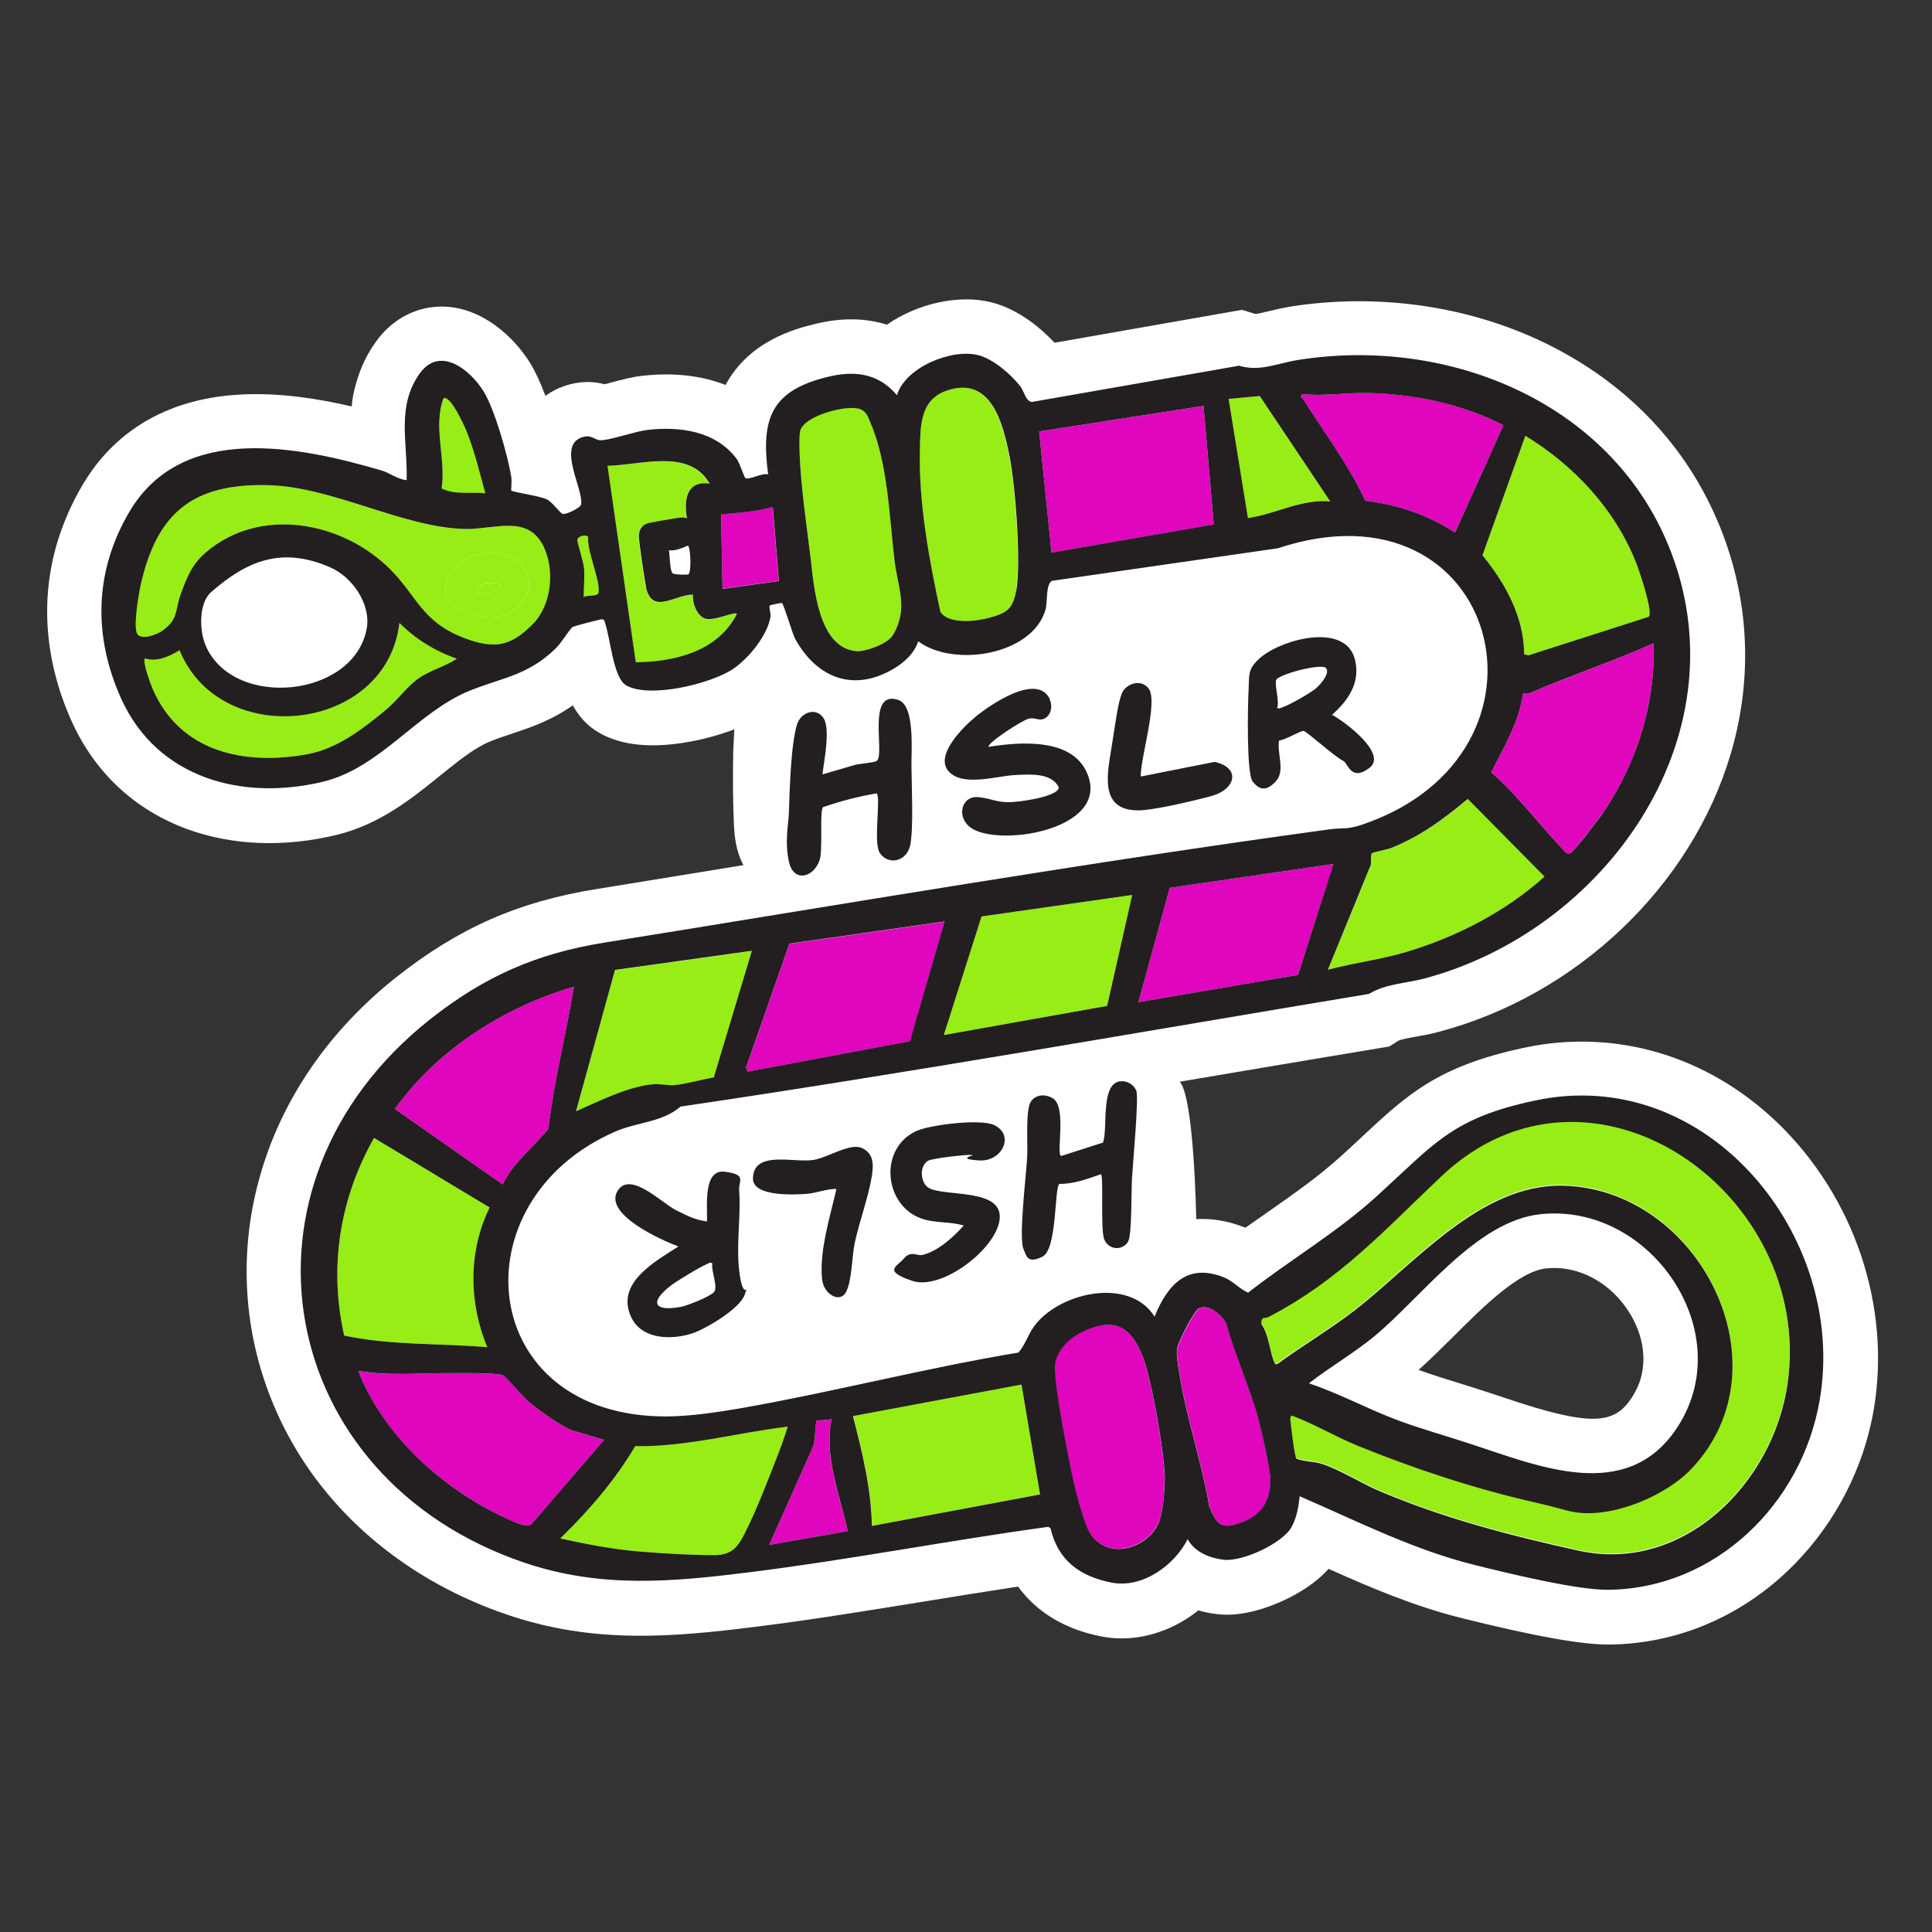 <svg xmlns="http://www.w3.org/2000/svg" id="Layer_1" viewBox="0 0 1080 1080"><rect x="0" y="0" width="1080" height="1080" fill="#333333" stroke="none"/><defs><style>      .st0 {        fill: #df06be;      }      .st1 {        fill: #231f20;      }      .st2 {        fill: #fff;      }      .st3 {        fill: #97ed15;      }    </style></defs><path class="st2" d="M721.4,171.4c-4.8.8-9,1.8-12.3,2.6-3.4.8-6.9,1.7-7.7,1.4l-7.1-2.2-104.8,18.4c-6.8-7.3-19.5-18.6-35.3-22.6-17.8-4.5-41,.4-58.4,12.5-11-3.5-24.7-4.4-41.4-.1-9.4,2.4-35.6,9-48.8,33.8-13.5-5.3-29.4-7.1-46.8-5.1-5.5.6-11.5,2.2-17.4,3.8-1,.3-2.2.6-3.4.9-5.5-1.5-13.4-2.2-22.8,1.1-3.8,1.3-7.2,3.1-10.3,5.4-2.6-7-5.5-13.4-8.5-18.3-9.2-14.8-26.7-30.9-48.1-31.6-15-.5-29,6.7-38.3,19.8-4.7,6.6-8.2,13.8-10.5,21.6s-2.4,9.7-2.9,14.4c-18.9-4.4-40.1-7.7-61.1-6.7-50.4,2.3-76.2,28.5-89,50-6.3,10.5-11.1,21.6-14.5,32.8-9.7,32.4-6.8,67.1,8.2,100.2,13,28.6,35.3,49.3,64.5,60,25.3,9.2,54.2,10.3,83.5,3.2,24.2-5.9,42.1-20.4,57.8-33.1,9.8-7.9,19-15.4,27.7-19,4.2-1.7,8.2-3.1,12.6-4.5,10.4-3.5,21.8-7.3,33.9-15.8,3.4,6.1,8,11.5,14.7,15.3,12.6,7.3,29.8,8.9,51.3,4.9,8.6-1.6,16.9-4,24.3-6.8-.2,3.1-.4,6.9-.6,11.5-.3,14.9-.2,30.7.4,42.2v.2c.3,4.7.7,13.5,5.3,22-27.1,4.4-54.9,9-82.2,13.4-43.7,7-77.1,21.8-111.8,49.2-37,29.3-63.1,66.9-75.5,108.6-14.8,49.5-9.5,101.7,14.7,147.1,24.9,46.6,68.6,82.4,123,100.8,48.1,16.3,91.5,12.6,139.2,6.6,31.4-3.9,62.9-9.1,93.3-14,17.4-2.8,35.1-5.7,52.8-8.4,10.4,14.3,26.3,24,46.7,27.9,15.4,3,31.9-.3,46.6-9.3,2.6-1.6,5.1-3.4,7.5-5.3,3.3,1,6.8,1.7,10.5,2.1,14.5,1.8,29.9-4.2,37.7-7.9,7.7-3.6,17.3-9.3,24.6-17.4,23.5,10.5,47.8,20.9,74.3,27.5,41.3,10.3,67.7,15,82.9,14.8,33.1-.4,64.5-12,90.8-33.5,24.5-20.1,43.1-48.1,52.3-78.9,1.8-6.1,3.3-12.4,4.4-18.7,9.9-57.6-10.7-119.1-53.8-160.6-39-37.5-90.6-52.8-141.6-41.9-48.4,10.3-65.4,26.2-91.1,50.2-3.6,3.4-7.4,6.9-11.5,10.6-12.1,11-25.9,20.7-40.5,30.9-4.2,2.9-8.4,5.9-12.7,8.9-.3-.1-.7-.3-1.1-.4-9-3.5-17.9-4.9-26.4-4.4,0,0-1.1-67.7-9.2-76.8,1.3-.2,2.7-.5,4-.7,35.1-5.9,71.4-12.1,107.1-18l6-1,5.1-3.2c1.4-.8,6.5-1.7,9.9-2.3,3.8-.7,8.1-1.4,12.7-2.7,77.1-20.4,141.1-81.3,163.1-155.1h0c12.1-40.7,10.7-83.1-4.1-122.5-17.7-47.2-52.1-84.3-99.5-107.4-43-20.9-93.6-28.1-142.6-20.4ZM840.8,781.3c-3.3-1.1-6.5-2.2-9.7-3.2-4.9-1.6-9.9-3.2-14.8-4.7-8.2-2.5-16-5-23.3-7.6,6.6-5.9,13.2-12.5,19.7-18.9,16.2-16.2,36.4-36.4,51.9-37.9,15.3-1.5,30.9,5.4,41.8,18.6,10.8,13.1,14.8,29.3,10.7,43.2-1.1,3.8-2.9,7.4-5.2,10.9-9.6,14.2-21.8,16.3-71.1-.4Z"></path><polygon class="st0" points="580.9 241.2 587.8 308.9 678.5 293.3 672.8 226.9 580.9 241.2"></polygon><path class="st3" d="M529,218.4c-14.9,5.2-14.6,19.7-14.9,33.4-.6,29.3,5.3,61.7,11.5,90.3,4.8,7.1,20.3,5.2,27.5,3.2,9.7-2.7,13-4.7,14.8-15,2.8-15.7-.5-59-3.8-75.3-3.7-18.7-10.4-45.2-35.2-36.5Z"></path><path class="st0" d="M432,283.3c-9.4,2.9-19.2,3.1-28.9,4.2l.8,41.6,31.4-4.4-3.4-41.4Z"></path><path class="st3" d="M704.1,221.4l-17.4,1.6,10.8,66.6c15.3-2.2,29.8-10.9,46-9.3l-39.4-58.9Z"></path><path class="st3" d="M486.4,235.7c-1.2-2.8-2.2-5.7-5.3-7-7.3-3-31.9,3.6-33.8,12.1-.6,2.7-.4,9.5-.3,12.6.7,17.5,3.9,40.2,6.1,58.1,1.9,15.9,4.2,50.6,25.6,52.4,5.1.5,17.4-4.1,20.2-8.7,9.1-15,3.1-26.5,1.2-41.6-3-24.8-3.7-54.9-13.7-78Z"></path><path class="st3" d="M581.4,835.4l-10.4-61.5-94.1,17.6c5.2,20,10.2,40.6,10.6,61.4l94-17.6Z"></path><path class="st0" d="M608.8,856.2c8.8,15.3,29.5,10.7,37.7-2.8,3.6-5.9,4.2-17.4,4.5-24.5.7-13.1-7.3-57.5-12.1-70-6.9-18.1-16.4-22.7-34.4-14.3-6.7,3.2-13.7,10.2-14.9,17.8-1.3,8.5,8.1,56.3,10.7,67.2,1.4,5.9,5.8,21.9,8.4,26.6Z"></path><path class="st0" d="M658.1,754c-.5,3.6.5,9.1,1.1,12.8,3.7,24.6,12.7,50.6,16.9,75.4,4.2,9.9,6.3,12.9,17.3,9.2,11.1-3.8,16.5-11.1,16.9-23.2.2-5.9-5.1-28.6-6.9-35.4-4.7-17.5-13-35-17.8-52.7-2.3-4.7-9.9-11.5-15.2-8.6-3,1.6-11.7,18.8-12.3,22.6Z"></path><path class="st3" d="M712.2,761c.6,1.4.8,1.5,2.2.8,14.2-10.4,29.5-19.2,43.3-30.1,33.1-25.8,69.7-70.2,115.6-69.3,76.3,1.5,126.8,100.7,72.2,158.2-15,15.9-47.4,29.3-69.2,23.5-7-1.9-12.4-3.2-19.5-4.9-33.1-7.6-66.4-18.6-97.9-31.4-11.8-4.8-23.9-12-35.6-16.4-1.6-.6-1.8-.7-2.1,1.1-.2,1.2,2.4,21.8,3.4,22.4,2.7,1.6,9.8,1.6,13.9,2.9,10.7,3.4,22.7,11.2,33.4,15.7,36.3,15.2,71.9,24.4,110.3,32.9,58.9,13,109.2-37.9,117-93.6,14.9-106.8-110.3-194.5-193.6-115.6-31.3,29.6-56.8,58-96.4,78.5-1.1.6-3.4.6-3.5.8-.8.8-.8,2.1-.5,3.2,4.1,6,4.3,14.8,7,21Z"></path><path class="st3" d="M326.3,333.8c1.8-1.6,7.9,0,8.3-2.6,1.1-6.8-6.7-23.2-5.8-31.2-1.8-1.3-5.8-.3-6.1,1.9-.1.8,3.5,12.3,3.8,15.8.5,5.4-.3,10.7-.2,16.1Z"></path><path class="st0" d="M454.4,809l-24.4,54.6,43.9-7.7c-4.6-20.5-13.5-41.4-9-62.7-1.5.8-8,.8-8.4,1-.6.4-.9,12.8-2.1,14.8Z"></path><path class="st3" d="M261.5,242.5c-1.2-3.2-9.5-22-13.5-19.8-6,16.2,1.4,33.6-1,50.4,7.8,3.9,16.3,1.8,24.5,2.8-2.9-10.8-5.9-23-9.9-33.3Z"></path><path class="st3" d="M266.5,331c5,2.3,10.7.2,13.9-3.9-5-2.3-12.2-2-13.9,3.9Z"></path><path class="st3" d="M304,305.8c-8.7-18.7-28.2-9.6-44.6-10.1-35.1-1.1-73.7-23.7-110.2-24.5-41.5-.8-61.5,15.3-70.6,56-1.2,5.2-4.2,22.6-2,26.9,2.1,4.2,11.4.4,14.3-1.6,9-6.5,6.8-11.2,10.2-20.6,3.5-9.5,6.3-16.6,14.1-23.2,30.3-25.9,76.4-17.2,103.1,9.7,14.9,15,17.7,29.3,41.1,38.2,16.8,6.4,26,4.9,38.5-7.8,10.4-10.6,12.3-29.7,6.1-43ZM272.8,345.1c-8.6-.8-24.7-6-23.7-16.6,2-22,39.9-26.8,46-6.2,3.8,12.7-10.3,23.9-22.3,22.8Z"></path><path class="st3" d="M100.4,363.5c-5.7,3.4-12.5,6.7-19.3,4.6-1.8,1,3.2,14.6,4.2,16.9,15.4,35.5,51.4,43,86.5,36.6,16.7-3.1,30.8-13.9,43.7-24.6,6.6-5.4,11.6-12.9,18.1-17.5,6.6-4.8,15.2-6.7,21.9-11.4-12.1-4.1-23.2-11-32.1-20-7.3,61.4-100.1,71.4-122.9,15.3Z"></path><path class="st3" d="M361.1,292.9c1.3-.7,15.8-3,18.6-3.4,1.4-.2,2.8-.1,4.2.3-1.9-10.3-.2-21.3,12.7-19.3-11.3-20-38.6-10.3-57.1-10l15.8,109.8c21.7-.2,45.9-6,56.5-27-1.1-1.7-13.4,4.6-18.3,2.4-4.2-1.9-6.7-8.7-6.2-13.2-10.1,0-22.7,11.6-26.3-4-.8-3.3-4.3-26.8-4.1-29,.3-2.9,1.4-5.2,4.1-6.5Z"></path><path class="st3" d="M313.3,860c15.1,3.3,30,6.2,45.4,7.4,12.2,1,28.9,2,41,1.9,10.3-.1,13.3-5.1,17.5-13.7,5.7-11.5,11.5-26.7,16.4-38.9,2.5-6.3,4.9-12.8,6.9-19.3-28.4,3.5-56.4,11.4-85.3,10.9-11.3,19.2-26,36.1-41.9,51.6Z"></path><path class="st0" d="M727.9,220.3c-1.4,2.3.1,2,.6,2.8,11.6,18.8,25.5,36.7,34.7,56.8,17.7,2.1,35.2,7.9,50.2,17.8l27-60c-23.5-12.1-50.5-17.7-76.8-18-11.9-.2-23.8,1.9-35.7.6Z"></path><path class="st3" d="M852,365.8l2.5.5,67.1-21.5c2.6-2.5-5.3-25.9-7-30.2-11.8-29.9-34.6-54.3-61.9-71l-24,66.8c12.8,15.6,23.4,34.6,23.3,55.4Z"></path><path class="st0" d="M220.8,619.9l60.2,42.2c5.8-12.4,17.3-20.7,25.5-31.1,3.3-26.7,10-52.9,14.3-79.4-39,11.3-76.2,35.2-100,68.3Z"></path><polygon class="st0" points="441.3 527.6 417 597 418.1 599 508.7 582.2 528 515.2 441.3 527.6"></polygon><path class="st3" d="M343.8,542.3l-21.8,79c12.6-5.5,29.2-14,43-15.1,4.1-.3,8.1.9,11.9.5,7.1-.6,15-3.1,22.1-4.3l21.3-70.8-76.5,10.7Z"></path><path class="st3" d="M192.4,746.6c26.5,5.6,53.2,4.2,80,6.5-10.4-24.7-10.6-53.9,1.3-78.1l-64.6-38.9c-19.3,33.9-25.3,72.5-16.7,110.5Z"></path><path class="st0" d="M200.3,766.3c13.5,35.5,46.3,65.4,80.6,81.4,3.8,1.8,12.8,6.8,16.1,4.4l40.7-47.2-17.5-5.2c-5.4-1.6-19.8-11.9-24.6-16-3-2.5-13-14.5-14.4-14.9-4.3-1.5-22.3-1.1-28.2-1.2-17.6-.2-35.2,1.9-52.7-1.3Z"></path><path class="st0" d="M851.4,387.7c-2.3,16.2-10.6,29.7-17.8,44,15.1,13.2,27.2,29.6,41,44.1.9,1,1.8,1.5,3.2,1.1,1.9-.7,17-20.6,19.2-23.8,18.3-27.7,28.6-60.1,27.3-93.5-22.4,10.1-45.7,17.9-68.3,27.5-1.4.6-3.1.3-4.6.6Z"></path><polygon class="st3" points="548.7 512.3 527.6 578.6 618.9 562.3 632.9 500.3 548.7 512.3"></polygon><path class="st3" d="M777.6,474.1c-2.1.8-10.1,2.5-10.5,2.8-1.2,1.1,0,6.2-1.3,8l-23.4,57.2c14.7-3.9,29.8-5.7,44.4-10.1,27.4-8.3,55.5-22.8,76.8-42l-42.9-43.4c-13.4,11.2-26.6,21-43,27.5Z"></path><polygon class="st0" points="653.9 496.3 636.4 560.2 725.6 545 745.5 483 653.9 496.3"></polygon><path class="st1" d="M692.3,204.5l-115.5,20.2c-3.5-.5-4.3-6-6.4-8.7-5.3-6.8-15.2-15.4-23.7-17.5-14.6-3.7-40.6,6.7-45.3,22.4-10.8-12.7-24.4-13.9-39.6-10-31,7.8-36.5,23.6-32.4,54.3-3.4-1-10,3.1-12.7,2.1-.6-.2-3.1-8.3-4.9-10.8-11.8-15.6-31.5-18.2-49.7-16.2-7,.8-21.4,5.9-26.3,5.8-3.6,0-5-3.5-10.6-1.6-14,4.9,1.3,29.3-.4,37.6-.4,1.9-8.4,5.6-10.2,5.2-1.5-.3-5.8-6.7-9-8.2-3.9-1.9-19.2-4-19.8-4.9-.2-.3.4-5.5,0-7.6-1.9-11.8-9.3-37.8-15.4-47.7-7.6-12.3-24.5-25.8-35.8-10.1-13.2,18.5-6.6,38.9-7.3,59.6-5.1-.4-9.7-4.2-14-5.4-46.1-13.5-111.2-26.9-140.8,22.8-19.9,33.6-20.5,69.9-4.7,104.9,20.3,44.6,68,57.2,113.1,46.2,31.7-7.8,52.3-38.7,81.2-50.6,18.6-7.6,32.8-8.5,48.5-23.8,3.5-3.4,7.5-10.4,9.5-12,.7-.5,15.6-4.4,16.4-4.3,1.6.2,1.4,1.2,1.8,2.3,2.9,8.3,4.5,30.4,11.7,34.6,13.1,7.6,48-1,60-9.3,8.6-5.9,19-18.6,20.7-29,.3-1.8-1.1-5.7-.3-6.4.3-.2,6.4-1.5,6.7-1.3,1,.4,5.7,17.1,7.7,20.6,9.9,17.6,26.6,27.5,46.5,20.1,8.8-3.3,19-9.9,22-19.3,19.6,14.7,63.5,7.9,71.1-17.5,1.3-4.2,0-14.1,3.6-16.3l126.3-18.2c124.1-41.2,165,114.6,47.1,154.5-8.7,2.9-10.8,1.6-18.2,2.6-135.3,18.5-270.4,41.6-405.2,63.3-38,6.1-67.1,18.8-97.7,43-116.6,92.4-87,256.4,53,303.7,42.7,14.4,82.3,10.7,125.7,5.3,55.8-7,111.2-17.7,166.9-25.4l1.3.7c4.2,18.1,16.4,27,34.2,30.5,17.1,3.3,35-9.5,42.5-24.3,3.9,7.2,12.1,10.5,20,11.5,10.4,1.3,33.1-9.1,38.1-18.3,2.9-5.3,3.9-11.3,4.5-17.2,32.1,13.9,63.5,29.9,97.7,38.4,18.4,4.6,57.8,14.2,75.1,13.9,59.9-.8,108-48.2,117.9-106,15.8-91.4-62.7-188.1-159.1-167.5-46.2,9.8-55.8,23.7-88.5,53.5-22.2,20.2-48.2,35.4-71.9,53.9-5.2-2.3-8.3-6.5-13.9-8.7-20.3-7.9-31.2,4.4-38.4,22.1-14.3-22.8-54.3-13.2-67.6,5.8-3.3,4.7-4.8,10.1-8.5,14.3-52.4,8.7-104.1,22.2-156.3,31.3-12.9,2.2-27.3,4.3-40.3,4.4-106.5.4-118.1-120.7-28.4-159.4,12.2-5.2,25.9-5,36.1-13.8,128.6-19,256.7-41.7,384.9-63,9.2-5.7,20.4-5.8,30.9-8.6,100.6-26.7,177.2-133.8,138.3-237.4-31.5-83.8-123.7-121.9-208.8-108.4-12.4,2-21.5,6.9-34,3ZM246.9,273.1c2.5-16.8-4.9-34.2,1-50.4,4-2.2,12.3,16.6,13.5,19.8,4,10.3,7,22.6,9.9,33.3-8.2-1-16.7,1.1-24.5-2.8ZM328.8,300c-.9,8,6.9,24.4,5.8,31.2-.4,2.6-6.5,1.1-8.3,2.6,0-5.4.6-10.7.2-16.1-.3-3.5-3.9-15-3.8-15.8.3-2.2,4.4-3.2,6.1-1.9ZM255.5,368.1c-6.7,4.6-15.3,6.6-21.9,11.4-6.5,4.7-11.5,12.1-18.1,17.5-12.9,10.6-26.9,21.5-43.7,24.6-35.2,6.4-71.2-1.1-86.5-36.6-1-2.3-6-15.9-4.2-16.9,6.8,2.1,13.6-1.2,19.3-4.6,22.8,56.1,115.7,46.1,122.9-15.3,8.9,9,20.1,15.9,32.1,20ZM115,360.9c-3.6-8.1-4-23.8,3-29.9,20.4-17.8,39.6-25.5,66.5-13.9,12.3,5.3,23,20.5,20.5,34.3-7.1,38.6-74.3,45.4-90,9.6ZM297.9,348.8c-12.5,12.7-21.6,14.2-38.5,7.8-23.4-8.9-26.2-23.2-41.1-38.2-26.7-26.9-72.8-35.6-103.1-9.7-7.8,6.6-10.6,13.7-14.1,23.2-3.4,9.4-1.2,14.1-10.2,20.6-2.9,2.1-12.2,5.8-14.3,1.6-2.1-4.3.9-21.7,2-26.9,9.1-40.6,29.1-56.8,70.6-56,36.5.7,75.1,23.4,110.2,24.5,16.4.5,35.9-8.6,44.6,10.1,6.2,13.3,4.3,32.4-6.1,43ZM361.1,328.4c3.6,15.6,16.2,3.9,26.3,4-.5,4.5,2,11.3,6.2,13.2,4.9,2.2,17.2-4.1,18.3-2.4-10.6,21-34.8,26.8-56.5,27l-15.8-109.8c18.5-.3,45.8-10,57.1,10-12.9-2-14.5,9.1-12.7,19.3-1.4-.4-2.8-.5-4.2-.3-2.8.4-17.3,2.7-18.6,3.4-2.7,1.3-3.8,3.6-4.1,6.5-.2,2.2,3.3,25.7,4.1,29ZM384.5,305c1.6.5,2.1,15,.3,16.1-.4.2-8,.3-8.9-.7-1.5-1.7-1.4-10.1-2-12.8,3.6.5,7.3-1.2,10.6-2.6ZM403.9,329.2l-.8-41.6c9.7-1.1,19.5-1.4,28.9-4.2l3.4,41.4-31.4,4.4ZM498.9,355.3c-2.8,4.6-15.1,9.1-20.2,8.7-21.5-1.9-23.7-36.5-25.6-52.4-2.2-17.8-5.5-40.5-6.1-58.1-.1-3.1-.3-9.9.3-12.6,2-8.5,26.6-15.1,33.8-12.1,3.2,1.3,4.1,4.2,5.3,7,10,23.1,10.7,53.2,13.7,78,1.9,15.1,7.9,26.6-1.2,41.6ZM568,330.3c-1.9,10.3-5.2,12.3-14.8,15-7.2,2-22.7,3.9-27.5-3.2-6.2-28.5-12.2-61-11.5-90.3.3-13.7,0-28.2,14.9-33.4,24.8-8.6,31.5,17.9,35.2,36.5,3.3,16.4,6.6,59.6,3.8,75.3ZM587.8,308.9l-6.9-67.7,91.9-14.3,5.7,66.3-90.7,15.7ZM697.6,289.6l-10.8-66.6,17.4-1.6,39.4,58.9c-16.1-1.5-30.6,7.1-46,9.3ZM705.8,736.9c.2-.1,2.4-.2,3.5-.8,39.5-20.5,65.1-48.9,96.4-78.5,83.4-79,208.5,8.8,193.6,115.6-7.8,55.7-58.1,106.6-117,93.6-38.4-8.5-74-17.7-110.3-32.9-10.8-4.5-22.8-12.3-33.4-15.7-4.1-1.3-11.2-1.3-13.9-2.9-1-.6-3.5-21.3-3.4-22.4.3-1.8.5-1.7,2.1-1.1,11.6,4.4,23.8,11.6,35.6,16.4,31.5,12.8,64.8,23.8,97.9,31.4,7.1,1.6,12.4,3,19.5,4.9,21.8,5.8,54.2-7.6,69.2-23.5,54.5-57.6,4.1-156.7-72.2-158.2-45.8-.9-82.4,43.4-115.6,69.3-13.9,10.8-29.1,19.7-43.3,30.1-1.4.7-1.6.6-2.2-.8-2.7-6.2-2.9-15-7-21-.3-1-.3-2.4.5-3.2ZM821.6,807c-13.4-4.4-27.9-8.4-41.1-13.4-16.5-6.2-32.1-14.8-48.8-20.3,11.9-9.3,25.1-16.8,36.8-26.5,26.8-22.3,57-64.5,93-68.1,62-6.2,111.2,67.2,75.6,120-28.2,41.9-77.3,20.8-115.5,8.3ZM670.3,731.4c5.4-2.8,12.9,3.9,15.2,8.6,4.8,17.6,13,35.2,17.8,52.7,1.8,6.8,7.1,29.5,6.9,35.4-.4,12.1-5.8,19.4-16.9,23.2-11,3.8-13.1.7-17.3-9.2-4.2-24.8-13.2-50.7-16.9-75.4-.6-3.7-1.6-9.2-1.1-12.8.6-3.8,9.3-21,12.3-22.6ZM604.6,744.7c18-8.5,27.5-3.8,34.4,14.3,4.8,12.5,12.8,56.9,12.1,70-.4,7.1-1,18.5-4.5,24.5-8.1,13.5-28.8,18.1-37.7,2.8-2.7-4.7-7-20.6-8.4-26.6-2.6-10.9-12-58.7-10.7-67.2,1.1-7.6,8.2-14.6,14.9-17.8ZM571,773.9l10.4,61.5-94,17.6c-.4-20.8-5.4-41.4-10.6-61.4l94.1-17.6ZM456.5,794.2c.3-.3,6.9-.2,8.4-1-4.4,21.3,4.5,42.2,9,62.7l-43.9,7.7,24.4-54.6c1.2-2,1.5-14.4,2.1-14.8ZM440.4,797.4c-2,6.5-4.4,13-6.9,19.3-4.8,12.2-10.6,27.3-16.4,38.9-4.2,8.5-7.2,13.6-17.5,13.7-12.1.1-28.8-.9-41-1.9-15.4-1.2-30.3-4.1-45.4-7.4,15.9-15.5,30.6-32.4,41.9-51.6,28.8.5,56.8-7.5,85.3-10.9ZM295.6,783.7c4.8,4.1,19.2,14.4,24.6,16l17.5,5.2-40.7,47.2c-3.3,2.4-12.3-2.7-16.1-4.4-34.2-16-67-45.9-80.6-81.4,17.5,3.1,35.2,1.1,52.7,1.3,5.9,0,23.8-.3,28.2,1.2,1.4.5,11.4,12.4,14.4,14.9ZM272.4,753.1c-26.7-2.3-53.5-.9-80-6.5-8.6-38-2.6-76.5,16.7-110.5l64.6,38.9c-12,24.3-11.7,53.4-1.3,78.1ZM306.5,631c-8.2,10.4-19.7,18.7-25.5,31.1l-60.2-42.2c23.8-33.2,61.1-57,100-68.3-4.3,26.6-11.1,52.7-14.3,79.4ZM376.9,606.6c-3.8.3-7.8-.9-11.9-.5-13.8,1.2-30.4,9.6-43,15.1l21.8-79,76.5-10.7-21.3,70.8c-7.1,1.2-15,3.6-22.1,4.3ZM418.1,599l-1.1-2.1,24.3-69.4,86.7-12.4-19.4,67-90.5,16.9ZM527.6,578.6l21.1-66.3,84.2-12-14,62-91.3,16.3ZM725.6,545l-89.2,15.2,17.5-63.9,91.5-13.3-19.8,62ZM786.7,532c-14.6,4.4-29.7,6.2-44.4,10.1l23.4-57.2c1.4-1.8.1-6.9,1.3-8,.4-.4,8.4-2,10.5-2.8,16.4-6.5,29.5-16.2,43-27.5l42.9,43.4c-21.2,19.3-49.3,33.8-76.8,42ZM897,453.1c-2.1,3.3-17.3,23.2-19.2,23.8-1.3.5-2.3,0-3.2-1.1-13.9-14.5-25.9-30.9-41-44.1,7.2-14.3,15.5-27.8,17.8-44,1.5-.2,3.1,0,4.6-.6,22.6-9.7,45.9-17.4,68.3-27.5,1.3,33.3-9,65.8-27.3,93.5ZM914.6,314.6c1.7,4.3,9.7,27.7,7,30.2l-67.1,21.5-2.5-.5c0-20.8-10.5-39.8-23.3-55.4l24-66.8c27.3,16.7,50.1,41.1,61.9,71ZM840.4,237.7l-27,60c-15-9.9-32.4-15.7-50.2-17.8-9.2-20.1-23-38-34.7-56.8-.5-.8-2.1-.5-.6-2.8,11.9,1.3,23.8-.8,35.7-.6,26.3.4,53.3,5.9,76.8,18Z"></path><path class="st3" d="M295.1,322.3c-6.1-20.6-44-15.8-46,6.2-1,10.6,15.1,15.9,23.7,16.6,11.9,1.1,26-10.1,22.3-22.8ZM280.4,327.1c-3.2,4.1-8.9,6.2-13.9,3.9,1.7-6,8.9-6.3,13.9-3.9Z"></path><path class="st1" d="M379.3,696.8c-9.3-3.4-43.3-18.5-33.6-31.8,7.3-9.9,24.3,7.5,32.2,11.5s10.9,5.3,17.3,6.3c.4-7.8-2.5-29.4,10-27.8s7.6,5,8,10.4c1.1,15.5-2,31.4.3,47.1s5.4,3.4,2.8,11.2-21.4,19-29.4,21.7c-11.7,3.8-28.3,3.4-34.1-9.2-8.8-19,13.3-30.9,26.4-39.4ZM398.2,706.2c-1.5-.8-1.9,0-2.9.4-3.5,1.3-17.4,9.7-20.5,12.2-12.3,9.6-8.7,14.5,6,11.7,3.6-.7,16.4-5.8,18.4-8.3,2.3-2.8-1.8-11.9-1-16Z"></path><path class="st1" d="M459.7,432.9l18.5-5.4c2.5-.6,10.8-1.2,12-2.2,4.6-3.9-5.9-39.7,11.8-34.1,9.6,3,7.4,28.4,7.5,37,.1,11,1.2,34.2-.6,43.9s-12.6,11.9-17.2,4.5c-3.6-5.7.9-31.5-1.7-33.1-10,1.7-20.2,4.3-29.9,7.7-2.1,2.1,0,23.7-1.9,29.5-3.3,10-14.5,12.7-17.1,1.3s-.3-21.2-.1-27.8c.4-12.5,1.1-38.3,4.6-49.4,2.2-6.8,10.8-9.6,14.8-3.3s0,25-.6,31.2Z"></path><path class="st1" d="M586.8,391c1.6,3.4,1,8.1-2.3,10.3s-5.6-.4-9.3.4-23.6,13.8-22.6,15.8c18.2-2.9,48.3-5.3,55.8,16.5,10,29.1-46.1,38.9-63.9,29.8-10.5-5.4-7.7-19.1,2.3-18.2,7.4.6,10.5,3.4,19.7,2.7s25.9-3.9,25.3-8.3c-4.1-8.1-15.8-7.1-23.6-6.8-10.8.4-29.9,6.9-37.9-2s8-24.8,15.5-30.9c7.8-6.3,34-24.5,41.1-9.4Z"></path><path class="st1" d="M592.2,661.8c-2.9,2-1.1,36.6-9.5,40.7s-8.9-.3-10.6-4.4c-2.7-6.4,1.6-41.6,2.1-51.4.4-7-1-26.1,2-30.8,2.7-4.3,8.4-4.4,12.4-1.9,7.9,5,1.6,31.4,4.6,32.2l23.4-7.5c2.8-7.8-1.5-32.6,9.3-34.2,3.9-.6,7.8,1.6,9.3,5.2s-1.9,40.4-2.4,48.9,0,31.8-2.2,35.5c-3.2,5.2-10.8,4.7-13.3-1.2-2.3-5.5-.2-35.9-1.9-36.5-7.5,2.6-15.1,5.5-23.2,5.4Z"></path><path class="st1" d="M744.6,399.6c6,3,31.4,21.6,21,29.6s-12.1-2.6-14.6-3.8c-4.9-2.3-20.5-16.6-22.3-16.8s-10.8,5.4-13.7,5.3c-1.3,7.2,3.7,17.1-1.9,23s-9.2,4.4-12.8.1-2.8-43.5-2.3-51.8c.4-7.9-.6-10.8,5.6-16.7,11.4-10.9,48.8-21.4,53.9.5,3,12.8-3.9,22.6-12.9,30.6ZM713.9,395.6c1.4.9,1.9.1,2.9-.2,3.7-1.1,16.6-8.4,19.4-11.1s7.2-8,5.1-10.8-23.9,2.7-27.6,6.1c-1.8,1.9,1.8,12.5.2,16Z"></path><path class="st1" d="M538.8,685.1c-7.9-2.4-16.4-1.2-24.2-4.1-20.3-7.6-23.4-38.5-2.9-48.5,7.7-3.8,36.6-7.2,44-3.6,11.8,5.6,4.5,20.7-8.5,19.8s-2.7-2.7-3.5-3c-2-.6-22.8,1.8-25,3.2-5.1,3.2-4,12.5.4,15.1,8.6,5.2,41.8-.1,39.7,17.7-1.9,16.5-32.4,39.9-48.9,34.3s-8.6-7.8-4.6-12.5,7.4-1.2,10.5-2c8.5-2.1,17.3-10,23-16.5Z"></path><path class="st1" d="M467.5,664.6c-5.7,0-11,2.3-16.7,2.8-7.2.5-30.2,1.6-29.9-8.8.5-15.8,22.9-8.4,33.9-10.2,7.7-1.2,20-9.4,26.6-6.8,7.2,2.9,7,9.6,5.9,16.2-2,12-6.9,24.9-9.5,37-1.6,7.4-1.5,21.6-5,27.7s-12.3.9-13.2-7.1c-1.8-15.8,4.5-35.5,8-50.9Z"></path><path class="st1" d="M637.6,434.1l41.4-8.2c14.8,3.3,11.9,15.5-2.2,19.2s-32.5,7.8-40.2,7.9c-22.6.2-17.5-20.9-15.1-36.1s3.4-23.3,5.5-29,11.1-8.9,15.3-2.7c5,7.6-4.9,38.8-4.6,48.9Z"></path></svg>
